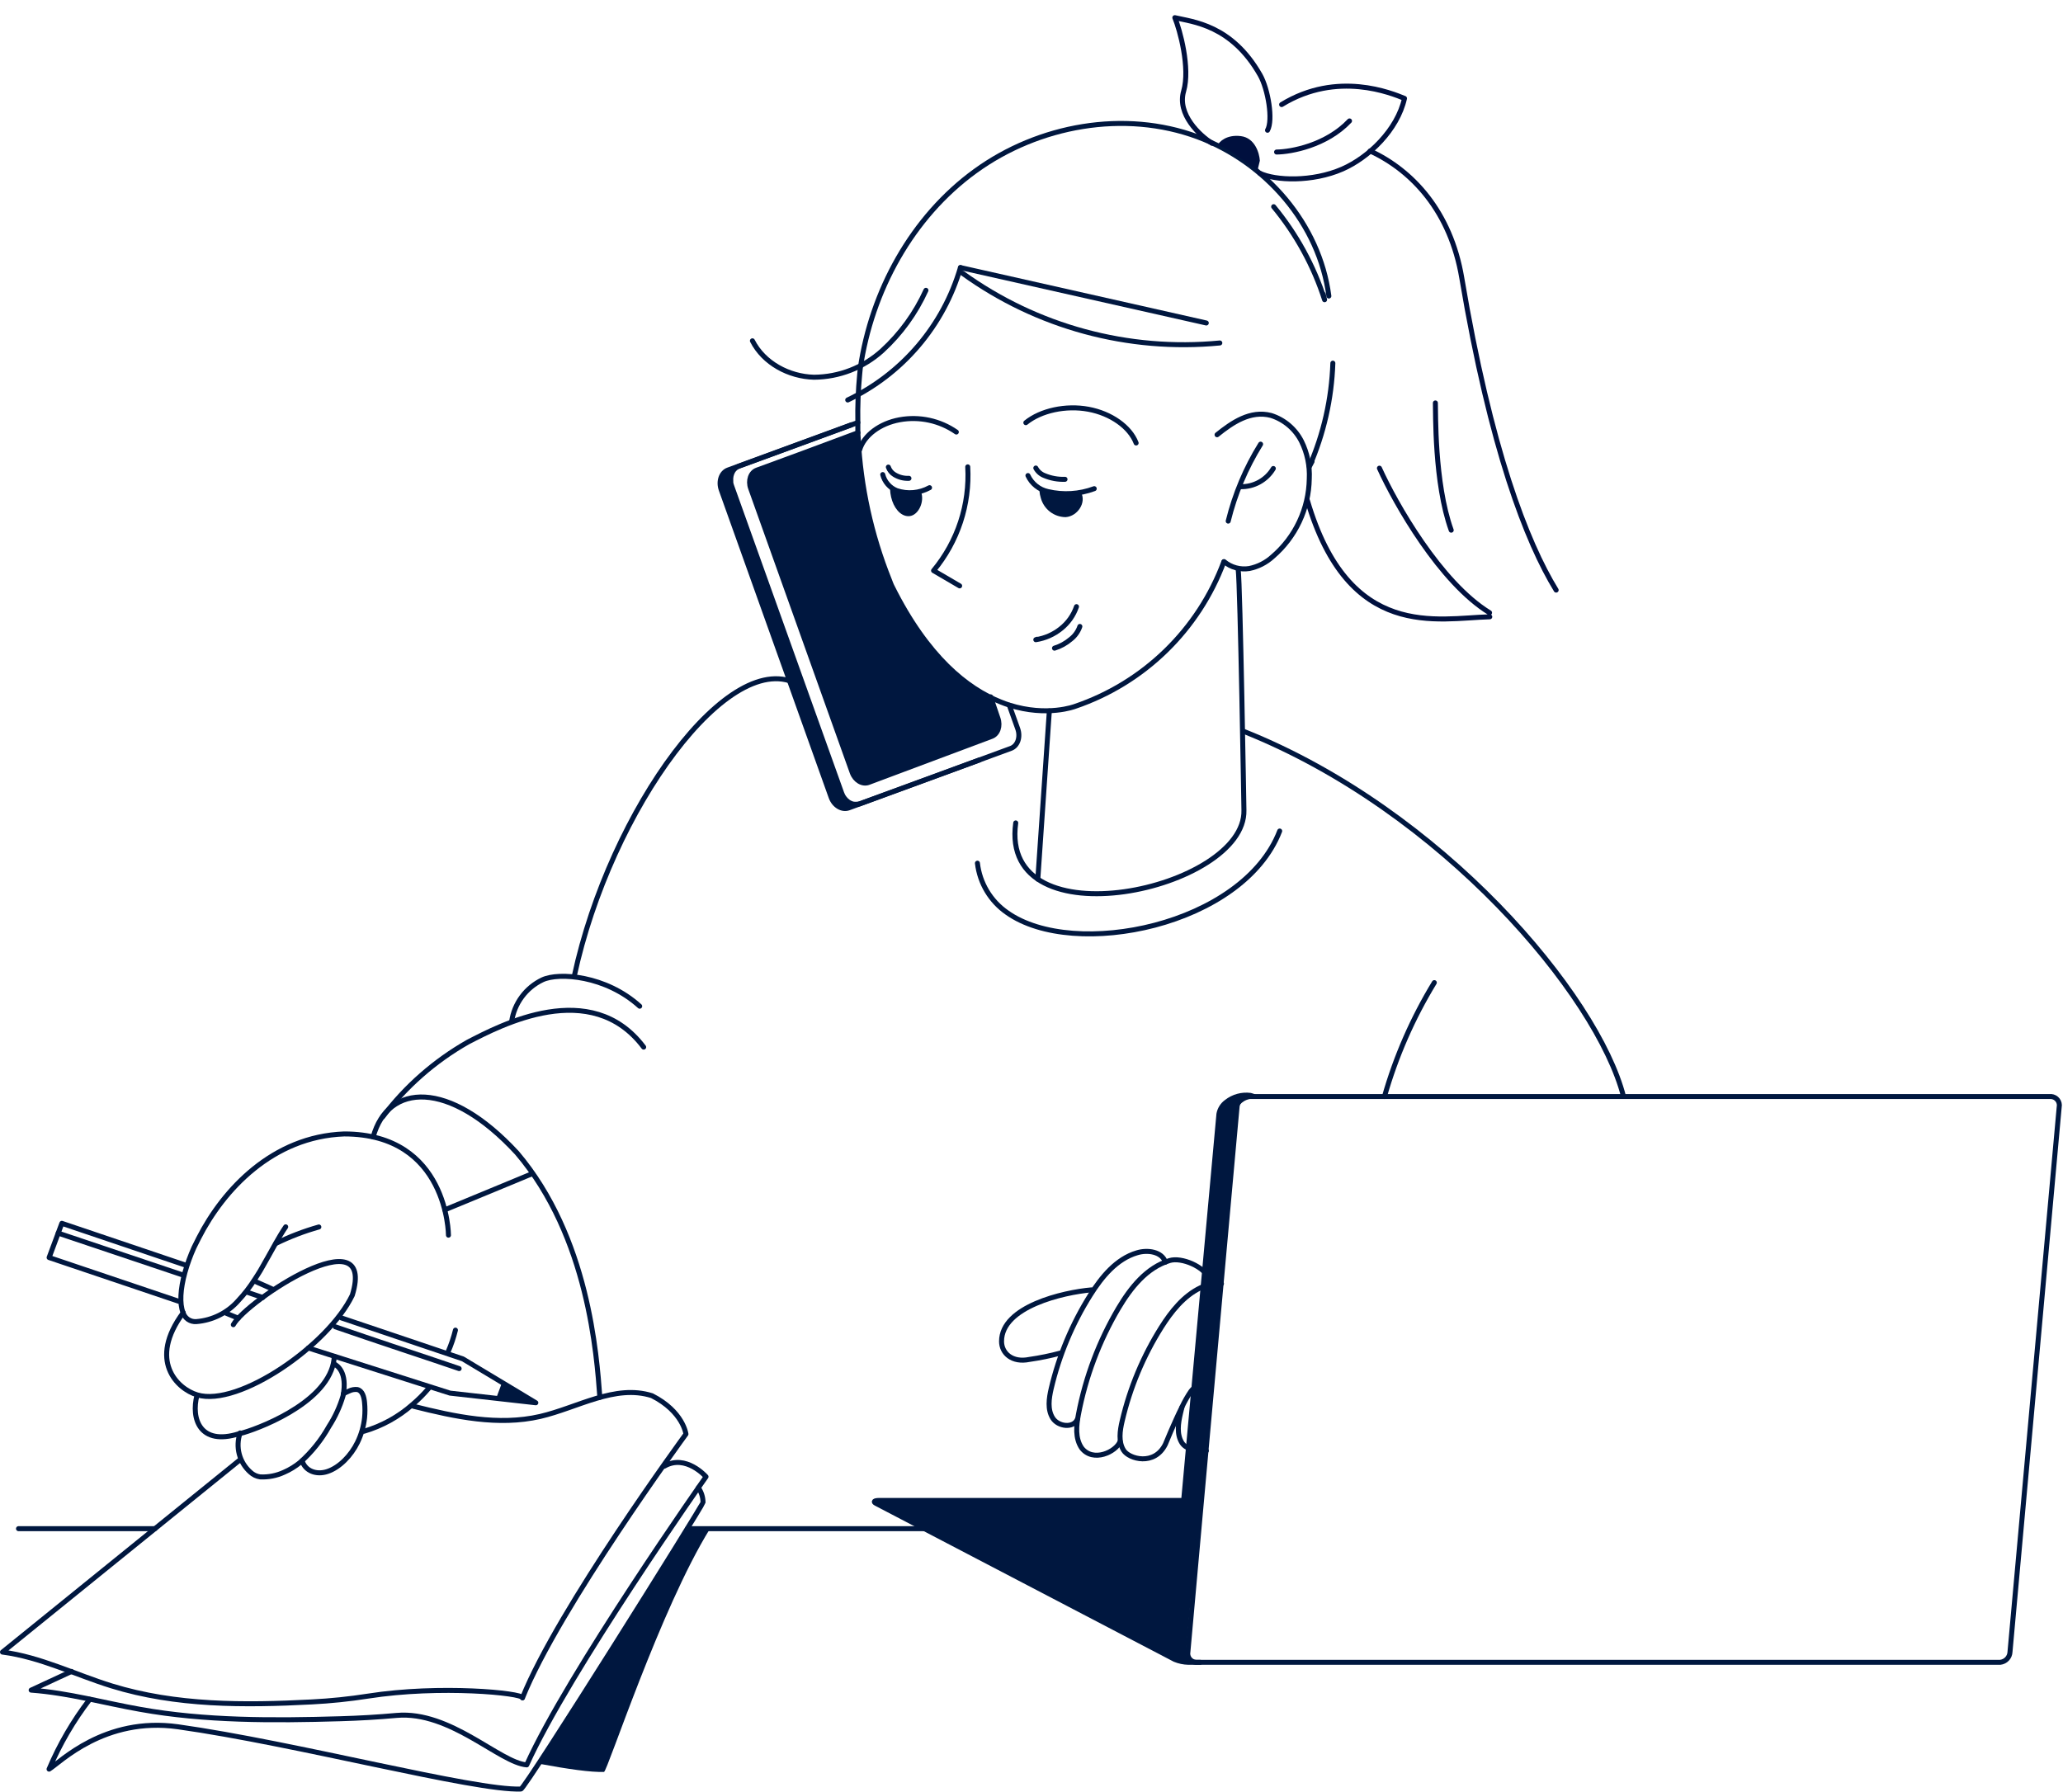 <?xml version="1.0" encoding="UTF-8"?> <svg xmlns="http://www.w3.org/2000/svg" width="1653" height="1436" viewBox="0 0 1653 1436" fill="none"> <path d="M939.25 1280.82H955.79L991.01 895.205C990.26 876.938 1010.03 880.501 1010.03 880.501C1008.02 878.129 1005.27 876.503 1002.23 875.887C998.572 875.397 994.855 875.645 991.298 876.618C987.741 877.591 984.418 879.269 981.522 881.551C977.915 884.181 975.467 888.108 974.694 892.504L939.25 1280.82Z" fill="#00173F"></path> <path d="M950.613 1320.66L961.003 1202.51H705.124C701.186 1202.51 699.986 1203.52 702.461 1204.84L941.912 1329.92C945.629 1331.44 949.603 1332.21 953.615 1332.21" fill="#00173F"></path> <path d="M864.271 395.297C868.397 402.199 861.833 411.951 853.731 412.439C849.672 412.382 845.741 411.009 842.528 408.527C839.316 406.044 836.995 402.586 835.915 398.673C835.337 396.833 834.972 394.932 834.827 393.009" fill="#00173F"></path> <path d="M735.994 394.548C738.882 401.412 734.269 411.163 728.492 411.651C722.716 412.138 717.689 405.575 715.963 397.885C715.533 396.025 715.27 394.129 715.176 392.222" fill="#00173F"></path> <path d="M577.898 392.485L665.93 638.876C668.368 645.59 674.706 649.453 680.183 647.428L688.585 644.352C683.147 646.34 676.77 642.514 674.37 635.762L586.225 389.372C583.825 382.658 586.225 375.569 591.777 373.581L583.337 376.657C577.974 378.645 575.497 385.734 577.898 392.485Z" fill="#00173F"></path> <path d="M794.473 590.225L696.015 627.059C690.988 628.934 685.099 625.37 682.848 619.144L601.457 391.32C599.244 385.131 601.456 378.567 606.557 376.73L634.463 366.49L639.566 364.614L687.5 347.022C687.5 348.41 687.499 349.798 687.687 351.186C689.671 390.255 698.127 428.722 712.706 465.023C713.419 466.786 714.056 468.774 714.919 470.35C740.424 521.398 768.967 546.978 794.023 559.244L799.574 575.598C801.787 581.749 799.499 588.387 794.473 590.225Z" fill="#00173F"></path> <path d="M568.82 1225.24C529.024 1289.45 486.566 1419.91 483.978 1420.02C473.664 1420.43 455.246 1417.8 431.991 1413.49C485.627 1333 551.229 1224.3 551.229 1224.3C551.229 1224.3 564.882 1225.24 568.82 1225.24Z" fill="#00173F"></path> <path d="M402.17 1108.21L427.451 1123.44L397.744 1120.1L402.17 1108.21Z" fill="#00173F"></path> <path d="M958.192 1332.18H1602.69C1604.79 1331.96 1606.74 1330.99 1608.18 1329.46C1609.62 1327.92 1610.45 1325.92 1610.53 1323.81L1649.95 887.179C1650.15 886.204 1650.13 885.2 1649.91 884.231C1649.69 883.263 1649.27 882.352 1648.67 881.558C1648.07 880.765 1647.31 880.107 1646.44 879.628C1645.57 879.149 1644.61 878.859 1643.62 878.777H999.114C997.008 879 995.051 879.969 993.599 881.511C992.147 883.052 991.296 885.064 991.2 887.179L962.168 1208.55L951.816 1323.81C951.622 1324.79 951.638 1325.79 951.862 1326.76C952.087 1327.73 952.514 1328.64 953.117 1329.43C953.72 1330.22 954.484 1330.88 955.359 1331.35C956.234 1331.82 957.2 1332.1 958.192 1332.18Z" stroke="#00173F" stroke-width="4" stroke-linecap="round" stroke-linejoin="round"></path> <path d="M960.407 1202.47H704.527C700.589 1202.47 699.389 1203.49 701.864 1204.8L941.316 1329.89C944.759 1331.31 948.433 1332.08 952.156 1332.18H961.608" stroke="#00173F" stroke-width="4" stroke-linecap="round" stroke-linejoin="round"></path> <path d="M775.415 374.142C777.151 404.328 767.366 434.048 748.035 457.298L768.927 469.525" stroke="#00173F" stroke-width="4" stroke-linecap="round" stroke-linejoin="round"></path> <path d="M821.963 338.734C834.041 328.944 854.032 324.631 872.073 327.97C890.115 331.308 905.381 342.072 910.332 355.013" stroke="#00173F" stroke-width="4" stroke-linecap="round" stroke-linejoin="round"></path> <path d="M688.812 360.454C692.226 348.902 705.015 339.3 720.806 336.412C728.657 334.972 736.716 335.099 744.518 336.786C752.32 338.472 759.711 341.685 766.266 346.239" stroke="#00173F" stroke-width="4" stroke-linecap="round" stroke-linejoin="round"></path> <path d="M862.546 486.179C860.189 493.076 855.907 499.153 850.206 503.695C844.375 508.436 837.382 511.532 829.952 512.66L831.002 512.284" stroke="#00173F" stroke-width="4" stroke-linecap="round" stroke-linejoin="round"></path> <path d="M1010.07 355.952C998.231 375.017 989.472 395.826 984.11 417.615" stroke="#00173F" stroke-width="4" stroke-linecap="round" stroke-linejoin="round"></path> <path d="M1020.27 375.455C1017.58 379.996 1013.73 383.739 1009.12 386.303C1004.5 388.867 999.292 390.158 994.015 390.045" stroke="#00173F" stroke-width="4" stroke-linecap="round" stroke-linejoin="round"></path> <path d="M1064.76 237.238C1057.25 179.588 1014.46 130.227 959.733 109.71C900.995 87.88 832.205 100.258 781.419 137.129C730.633 173.999 698.339 233.225 689.299 295.226L688.849 299.802C687.617 312.641 687.117 325.539 687.349 338.434C687.311 338.671 687.311 338.912 687.349 339.148C687.349 340.723 687.349 342.299 687.349 343.874C687.349 346.274 687.349 348.637 687.649 351.038C689.633 390.106 698.087 428.575 712.667 464.875C713.379 466.638 714.016 468.626 714.879 470.201C743.123 526.763 775.118 552.043 801.974 562.621C804.262 563.558 806.475 564.346 808.688 565.059C839.069 574.699 861.386 566.109 861.386 566.109C888.61 556.858 913.432 541.659 934.05 521.618C954.669 501.577 970.566 477.197 980.588 450.246" stroke="#00173F" stroke-width="4" stroke-linecap="round" stroke-linejoin="round"></path> <path d="M771.101 218.896C830.765 262.033 904.112 281.93 977.396 274.858" stroke="#00173F" stroke-width="4" stroke-linecap="round" stroke-linejoin="round"></path> <path d="M769.566 214.433C762.827 237.48 751.3 258.845 735.735 277.13C720.171 295.416 700.921 310.209 679.246 320.543" stroke="#00173F" stroke-width="4" stroke-linecap="round" stroke-linejoin="round"></path> <path d="M865.25 502.044C863.877 506.085 861.347 509.633 857.973 512.246C854.157 515.509 849.716 517.96 844.92 519.447" stroke="#00173F" stroke-width="4" stroke-linecap="round" stroke-linejoin="round"></path> <path d="M769.563 214.433L966.556 258.842" stroke="#00173F" stroke-width="4" stroke-linecap="round" stroke-linejoin="round"></path> <path d="M1020.53 165.638C1038.74 187.681 1052.59 212.986 1061.34 240.203L1060.25 235.74" stroke="#00173F" stroke-width="4" stroke-linecap="round" stroke-linejoin="round"></path> <path d="M1067.96 291.031C1067.01 319.606 1060.62 347.737 1049.15 373.926L1051.3 369.861" stroke="#00173F" stroke-width="4" stroke-linecap="round" stroke-linejoin="round"></path> <path d="M741.922 232.661C733.625 250.975 721.709 267.422 706.89 281.01C691.893 294.606 672.408 302.191 652.166 302.314C632.137 301.789 611.994 291.061 602.88 273.133" stroke="#00173F" stroke-width="4" stroke-linecap="round" stroke-linejoin="round"></path> <path d="M975.184 348.412C987.187 338.772 1001.81 328.569 1018.47 332.958C1023.71 334.617 1028.57 337.307 1032.75 340.869C1036.94 344.431 1040.37 348.793 1042.85 353.7C1047.45 363.006 1049.6 373.337 1049.07 383.706C1048.88 395.57 1046.17 407.257 1041.13 417.997C1036.09 428.736 1028.82 438.283 1019.82 446.008C1014.56 450.852 1008.07 454.172 1001.06 455.61C997.482 456.188 993.816 455.992 990.316 455.034C986.815 454.077 983.561 452.38 980.772 450.058" stroke="#00173F" stroke-width="4" stroke-linecap="round" stroke-linejoin="round"></path> <path d="M876.763 391.621C864.886 396.041 851.966 396.85 839.63 393.946C836.159 393.183 832.91 391.629 830.138 389.404C827.366 387.178 825.146 384.343 823.651 381.118" stroke="#00173F" stroke-width="4" stroke-linecap="round" stroke-linejoin="round"></path> <path d="M853.358 384.12C847.691 384.34 842.045 383.316 836.816 381.119C833.879 379.994 831.443 377.85 829.952 375.08" stroke="#00173F" stroke-width="4" stroke-linecap="round" stroke-linejoin="round"></path> <path d="M864.271 395.297C868.397 402.199 861.833 411.951 853.731 412.439C849.672 412.382 845.741 411.009 842.528 408.527C839.316 406.044 836.995 402.586 835.915 398.673C835.337 396.833 834.972 394.932 834.827 393.009" stroke="#00173F" stroke-width="4" stroke-linecap="round" stroke-linejoin="round"></path> <path d="M744.807 390.834C740.829 393.012 736.444 394.346 731.926 394.753C727.409 395.159 722.855 394.63 718.551 393.196C715.791 392.097 713.332 390.357 711.376 388.12C709.419 385.883 708.021 383.214 707.299 380.331" stroke="#00173F" stroke-width="4" stroke-linecap="round" stroke-linejoin="round"></path> <path d="M728.304 383.331C724.201 383.544 720.131 382.496 716.639 380.33C714.37 378.961 712.657 376.836 711.801 374.328" stroke="#00173F" stroke-width="4" stroke-linecap="round" stroke-linejoin="round"></path> <path d="M735.994 394.548C738.882 401.412 734.269 411.163 728.492 411.651C722.716 412.138 717.689 405.575 715.963 397.885C715.533 396.025 715.27 394.129 715.176 392.222" stroke="#00173F" stroke-width="4" stroke-linecap="round" stroke-linejoin="round"></path> <path d="M682.207 340.423L583.411 376.656C577.972 378.644 575.496 385.733 577.897 392.485L665.929 638.875C668.329 645.589 674.706 649.453 680.145 647.427L784.68 609.094" stroke="#00173F" stroke-width="4" stroke-linecap="round" stroke-linejoin="round"></path> <path d="M808.726 565.209L815.44 583.963C817.84 590.715 815.441 597.766 809.927 599.792L784.684 609.056L688.588 644.313H688.401H688.026L687.163 644.501H686.337C685.802 644.576 685.259 644.576 684.724 644.501H684.125C683.742 644.449 683.364 644.361 682.999 644.238C682.714 644.185 682.438 644.097 682.174 643.976L681.348 643.601C681.053 643.509 680.775 643.369 680.524 643.188C680.246 643.053 679.982 642.89 679.737 642.701C678.561 641.882 677.521 640.882 676.66 639.737C676.389 639.403 676.139 639.052 675.911 638.687C675.65 638.321 675.423 637.933 675.235 637.525C674.894 636.887 674.605 636.222 674.372 635.537L586.228 389.408C585.934 388.578 585.707 387.725 585.553 386.858C585.553 386.445 585.553 386.032 585.553 385.62C585.535 385.546 585.535 385.469 585.553 385.395C585.303 382.699 585.878 379.992 587.203 377.631C587.764 376.742 588.446 375.933 589.228 375.23C590.027 374.548 590.943 374.015 591.93 373.655L682.286 340.497L687.35 338.622" stroke="#00173F" stroke-width="4" stroke-linecap="round" stroke-linejoin="round"></path> <path d="M793.761 558.457L799.574 575.561C801.787 581.787 799.574 588.351 794.473 590.189L696.015 627.059C690.988 628.935 685.099 625.371 682.848 619.145L601.457 391.32C599.244 385.132 601.456 378.568 606.557 376.73L634.463 366.491L639.566 364.615L687.464 346.799" stroke="#00173F" stroke-width="4" stroke-linecap="round" stroke-linejoin="round"></path> <path d="M640.458 549.082C585.434 516 488.85 648.553 460.119 782.382" stroke="#00173F" stroke-width="4" stroke-linecap="round" stroke-linejoin="round"></path> <path d="M992.102 456.097C993.79 469.525 996.716 649.339 996.716 649.339C998.366 712.915 800.398 756.462 813.864 659.503" stroke="#00173F" stroke-width="4" stroke-linecap="round" stroke-linejoin="round"></path> <path d="M1025.37 665.994C996.113 741.836 860.708 769.554 806.922 731.371C800.374 726.838 794.87 720.961 790.776 714.13C786.681 707.3 784.09 699.674 783.179 691.763" stroke="#00173F" stroke-width="4" stroke-linecap="round" stroke-linejoin="round"></path> <path d="M840.793 569.785L831.566 704.552" stroke="#00173F" stroke-width="4" stroke-linecap="round" stroke-linejoin="round"></path> <path d="M996.711 586.178C1155.37 649.454 1279.93 797.198 1300.86 878.741" stroke="#00173F" stroke-width="4" stroke-linecap="round" stroke-linejoin="round"></path> <path d="M1149.26 787.482C1131.9 815.979 1118.46 846.687 1109.31 878.777" stroke="#00173F" stroke-width="4" stroke-linecap="round" stroke-linejoin="round"></path> <path d="M863.3 1137.36C860.112 1144.86 847.808 1143.36 843.495 1136.46C839.182 1129.56 840.458 1120.71 842.295 1112.79C848.548 1086.23 859.156 1060.88 873.69 1037.78C882.842 1023.22 894.581 1008.89 911.01 1004.02C919.486 1001.39 931.039 1003.04 933.815 1011.52" stroke="#00173F" stroke-width="4" stroke-linecap="round" stroke-linejoin="round"></path> <path d="M874.55 1033.72C852.045 1035.67 802.497 1047.04 802.497 1074.98C802.497 1084.47 811.011 1092.31 824.776 1089.46C833.224 1088.25 841.59 1086.54 849.83 1084.32" stroke="#00173F" stroke-width="4" stroke-linecap="round" stroke-linejoin="round"></path> <path d="M897.543 1155.1C894.317 1163.58 875.825 1172.35 866.673 1160.43C861.347 1152.55 862.397 1142.46 864.122 1133.46C869.834 1103.48 880.684 1074.71 896.193 1048.43C905.945 1032 918.696 1015.83 937.188 1010.21C946.753 1007.32 965.095 1015.12 968.696 1024.76" stroke="#00173F" stroke-width="4" stroke-linecap="round" stroke-linejoin="round"></path> <path d="M957.554 1112.49C956.766 1112.19 955.642 1113.17 954.254 1114.97C951.503 1119 949.082 1123.26 947.014 1127.68C940.525 1140.73 933.775 1157.43 933.775 1157.43C925.035 1175.13 904.705 1169.24 900.354 1162.38C896.003 1155.51 897.316 1146.59 899.191 1138.67C905.41 1112.1 916.006 1086.75 930.547 1063.65C938.574 1050.94 948.552 1038.41 961.867 1032.07C963.803 1031.13 965.81 1030.34 967.869 1029.71C971.374 1028.63 975.067 1028.3 978.709 1028.73" stroke="#00173F" stroke-width="4" stroke-linecap="round" stroke-linejoin="round"></path> <path d="M947.089 1127.68C946.676 1129.33 946.264 1130.98 945.889 1132.63C944.014 1140.55 942.701 1149.47 947.052 1156.34C947.908 1157.6 949.018 1158.68 950.314 1159.49C955.136 1162.58 960.959 1163.72 966.594 1162.67" stroke="#00173F" stroke-width="4" stroke-linecap="round" stroke-linejoin="round"></path> <path d="M191.714 1170.4L2 1324C32.344 1327.94 60.286 1342.08 89.505 1351.12C141.041 1367.02 195.691 1366.76 249.815 1363.94C264.889 1363.17 279.912 1361.62 294.825 1359.29C352.888 1350.18 418.602 1356.85 418.602 1360.61" stroke="#00173F" stroke-width="4" stroke-linecap="round" stroke-linejoin="round"></path> <path d="M331.173 1126.97C364.63 1135.41 399.363 1142.87 432.82 1135.15C462.827 1128.17 492.833 1109.12 522.389 1118.53C547.445 1131.25 549.621 1149.29 549.621 1149.29C549.621 1149.29 447.598 1288.59 418.68 1360.61" stroke="#00173F" stroke-width="4" stroke-linecap="round" stroke-linejoin="round"></path> <path d="M532.288 1175.02C549.504 1164.96 565.706 1183.46 565.706 1183.46C565.706 1183.46 455.321 1340.35 422.051 1414.39C400.446 1412.71 360.801 1370.92 317.779 1374.75C302.926 1376.1 287.923 1376.98 272.769 1377.41C218.645 1379.02 163.995 1379.17 112.459 1369.91C83.24 1364.77 55.296 1356.74 24.952 1354.49L57.323 1339.49" stroke="#00173F" stroke-width="4" stroke-linecap="round" stroke-linejoin="round"></path> <path d="M124.162 1225.09H14.827" stroke="#00173F" stroke-width="4" stroke-linecap="round" stroke-linejoin="round"></path> <path d="M550.813 1225.09H893.787" stroke="#00173F" stroke-width="4" stroke-linecap="round" stroke-linejoin="round"></path> <path d="M559.557 1192.31C561.965 1195.74 563.274 1199.82 563.308 1204.01C562.933 1206.67 420.778 1433.6 417.402 1433.75C380.194 1435.21 236.951 1397.1 142.58 1383.86C83.617 1375.57 47.909 1412.63 39.319 1417.8C47.748 1397.85 58.689 1379.06 71.877 1361.88" stroke="#00173F" stroke-width="4" stroke-linecap="round" stroke-linejoin="round"></path> <path d="M255.478 983.314C243.677 986.644 232.204 991.038 221.197 996.442" stroke="#00173F" stroke-width="4" stroke-linecap="round" stroke-linejoin="round"></path> <path d="M146.816 1051.99C118.498 1090.14 141.79 1113.01 158.069 1117.89C191.226 1127.79 263.092 1078.09 282.296 1037.96C301.913 973.484 197.414 1042.5 186.949 1061.63" stroke="#00173F" stroke-width="4" stroke-linecap="round" stroke-linejoin="round"></path> <path d="M364.928 1065.98C363.485 1071.85 361.552 1077.58 359.151 1083.12" stroke="#00173F" stroke-width="4" stroke-linecap="round" stroke-linejoin="round"></path> <path d="M343.434 1112.68C339.487 1117.32 335.172 1121.64 330.531 1125.58C319.287 1135.51 305.995 1142.83 291.598 1147.04" stroke="#00173F" stroke-width="4" stroke-linecap="round" stroke-linejoin="round"></path> <path d="M275.132 1116.99C276.637 1116.15 278.189 1115.4 279.782 1114.74C281.791 1113.74 284.041 1113.34 286.271 1113.58C290.359 1114.44 291.71 1119.43 292.122 1124.15C292.515 1128.16 292.515 1132.19 292.122 1136.19C291.385 1143.06 289.456 1149.75 286.421 1155.96C281.282 1166.5 272.093 1176.03 262.416 1179.25C253.489 1182.25 244.6 1178.88 242.087 1170.7" stroke="#00173F" stroke-width="4" stroke-linecap="round" stroke-linejoin="round"></path> <path d="M192.389 1148.38C190.48 1153.86 190.245 1159.77 191.715 1165.38C193.185 1170.98 196.293 1176.02 200.642 1179.85C202.801 1181.89 205.541 1183.2 208.48 1183.6C215.078 1183.92 221.654 1182.63 227.646 1179.85C232.308 1177.82 236.664 1175.14 240.587 1171.9C249.805 1163.66 257.588 1153.93 263.618 1143.13C268.514 1135.56 272.303 1127.32 274.87 1118.68C278.621 1099.44 269.956 1094.3 268.043 1093.25" stroke="#00173F" stroke-width="4" stroke-linecap="round" stroke-linejoin="round"></path> <path d="M157.847 1118.12C152.896 1137.17 160.286 1158.77 191.342 1149.06C196.444 1148.46 252.667 1130.31 265.382 1098.27C266.838 1094.69 267.662 1090.88 267.82 1087.02" stroke="#00173F" stroke-width="4" stroke-linecap="round" stroke-linejoin="round"></path> <path d="M198.089 1035.6C201.84 1036.95 205.815 1038.22 209.679 1039.54L210.541 1039.84" stroke="#00173F" stroke-width="4" stroke-linecap="round" stroke-linejoin="round"></path> <path d="M46.67 988.262L147.155 1022.02" stroke="#00173F" stroke-width="4" stroke-linecap="round" stroke-linejoin="round"></path> <path d="M268.68 1063.32C301.35 1074.57 330.043 1084.06 348.085 1090.1L367.89 1096.81" stroke="#00173F" stroke-width="4" stroke-linecap="round" stroke-linejoin="round"></path> <path d="M356.377 969.582C379.482 960.055 399.774 951.616 412.639 946.327C421.491 942.576 426.666 940.551 426.666 940.551" stroke="#00173F" stroke-width="4" stroke-linecap="round" stroke-linejoin="round"></path> <path d="M149.442 1014.14L49.559 980.387L46.67 988.151L39.357 1007.81L143.367 1042.91" stroke="#00173F" stroke-width="4" stroke-linecap="round" stroke-linejoin="round"></path> <path d="M190.924 1056.42L181.322 1052.48" stroke="#00173F" stroke-width="4" stroke-linecap="round" stroke-linejoin="round"></path> <path d="M203.641 1026.56L214.481 1031.36L218.232 1033.09" stroke="#00173F" stroke-width="4" stroke-linecap="round" stroke-linejoin="round"></path> <path d="M273.409 1056.15C304.991 1066.77 332.709 1076.14 350.451 1082.14L370.816 1089.01L404.05 1108.96L429.329 1124.19L399.623 1120.85L360.577 1116.46C360.577 1116.46 254.691 1082.71 247.04 1080.27" stroke="#00173F" stroke-width="4" stroke-linecap="round" stroke-linejoin="round"></path> <path d="M359.337 989.877C359.337 989.877 359.037 908.746 275.769 908.746C218.419 910.884 179.037 953.343 159.232 992.164C157.957 994.677 156.757 997.228 155.481 999.666C152.563 1006.14 150.131 1012.82 148.205 1019.66C144.454 1033.12 143.854 1044.83 146.667 1051.92C147.35 1054.15 148.774 1056.08 150.703 1057.4C152.633 1058.71 154.953 1059.33 157.282 1059.15C170.319 1058.14 182.439 1052.05 191.039 1042.2C195.941 1036.96 200.337 1031.27 204.167 1025.21C205.705 1022.92 207.167 1020.52 208.63 1018.16C213.019 1010.66 217.032 1003.15 220.895 996.365C223.633 991.564 226.26 987.063 228.923 983.2" stroke="#00173F" stroke-width="4" stroke-linecap="round" stroke-linejoin="round"></path> <path d="M480.641 1119.84C478.128 1086.09 471.639 991.49 414.251 923.975C359.677 864.787 310.804 868.088 298.989 911.185" stroke="#00173F" stroke-width="4" stroke-linecap="round" stroke-linejoin="round"></path> <path d="M409.934 818.725C410.987 811.527 413.801 804.7 418.126 798.85C422.451 793.001 428.153 788.31 434.726 785.193C447.892 779.117 485.325 781.705 512.556 806.385" stroke="#00173F" stroke-width="4" stroke-linecap="round" stroke-linejoin="round"></path> <path d="M306.604 895.094C325.075 870.631 348.357 850.207 375.018 835.081C401.011 821.691 473.627 783.132 515.748 839.169" stroke="#00173F" stroke-width="4" stroke-linecap="round" stroke-linejoin="round"></path> <path d="M1246.88 472.902C1223.33 434.447 1194.37 360.229 1171.25 222.658C1162.33 169.657 1131.8 136.698 1097.82 120.993" stroke="#00103E" stroke-width="4" stroke-linecap="round" stroke-linejoin="round"></path> <path d="M1150.11 322.923C1150.44 329.635 1149.12 386.89 1162.8 424.888" stroke="#00103E" stroke-width="4" stroke-linecap="round" stroke-linejoin="round"></path> <path d="M1105.28 375.201C1118.21 403.707 1153.95 466.78 1193.52 491.031M1193.69 494.311C1151.91 495.344 1080.76 513.979 1047.57 401.103" stroke="#00103E" stroke-width="4" stroke-linecap="round" stroke-linejoin="round"></path> <path d="M971.098 114.791C961.282 108.61 943 91.614 948.403 73.081C953.806 54.549 945.356 23.741 941.336 14.159C955.648 17.557 986.808 19.879 1009.66 60.105C1016.11 71.473 1020.2 96.287 1015.61 104.389" stroke="#00103E" stroke-width="4" stroke-linecap="round" stroke-linejoin="round"></path> <path d="M1026.91 83.808C1071.62 56.362 1115.27 74.803 1125.37 78.861C1119.7 104.143 1096.7 126.234 1075.59 135.474C1051.52 146.008 1021.79 144.805 1009.36 138.802" stroke="#00103E" stroke-width="4" stroke-linecap="round" stroke-linejoin="round"></path> <path d="M1022.88 121.839C1034.63 121.714 1062.75 116.554 1081.31 96.916" stroke="#00103E" stroke-width="4" stroke-linecap="round" stroke-linejoin="round"></path> <path d="M984.434 120.329C990.697 123.913 1002.42 132.917 1007.5 136.972L1009.47 128.779C1009.12 122.798 1005.58 110.487 994.231 109.085C982.879 107.683 976.988 113.472 975.462 116.542C975.844 116.311 978.172 116.744 984.434 120.329Z" fill="#00103E"></path> </svg> 